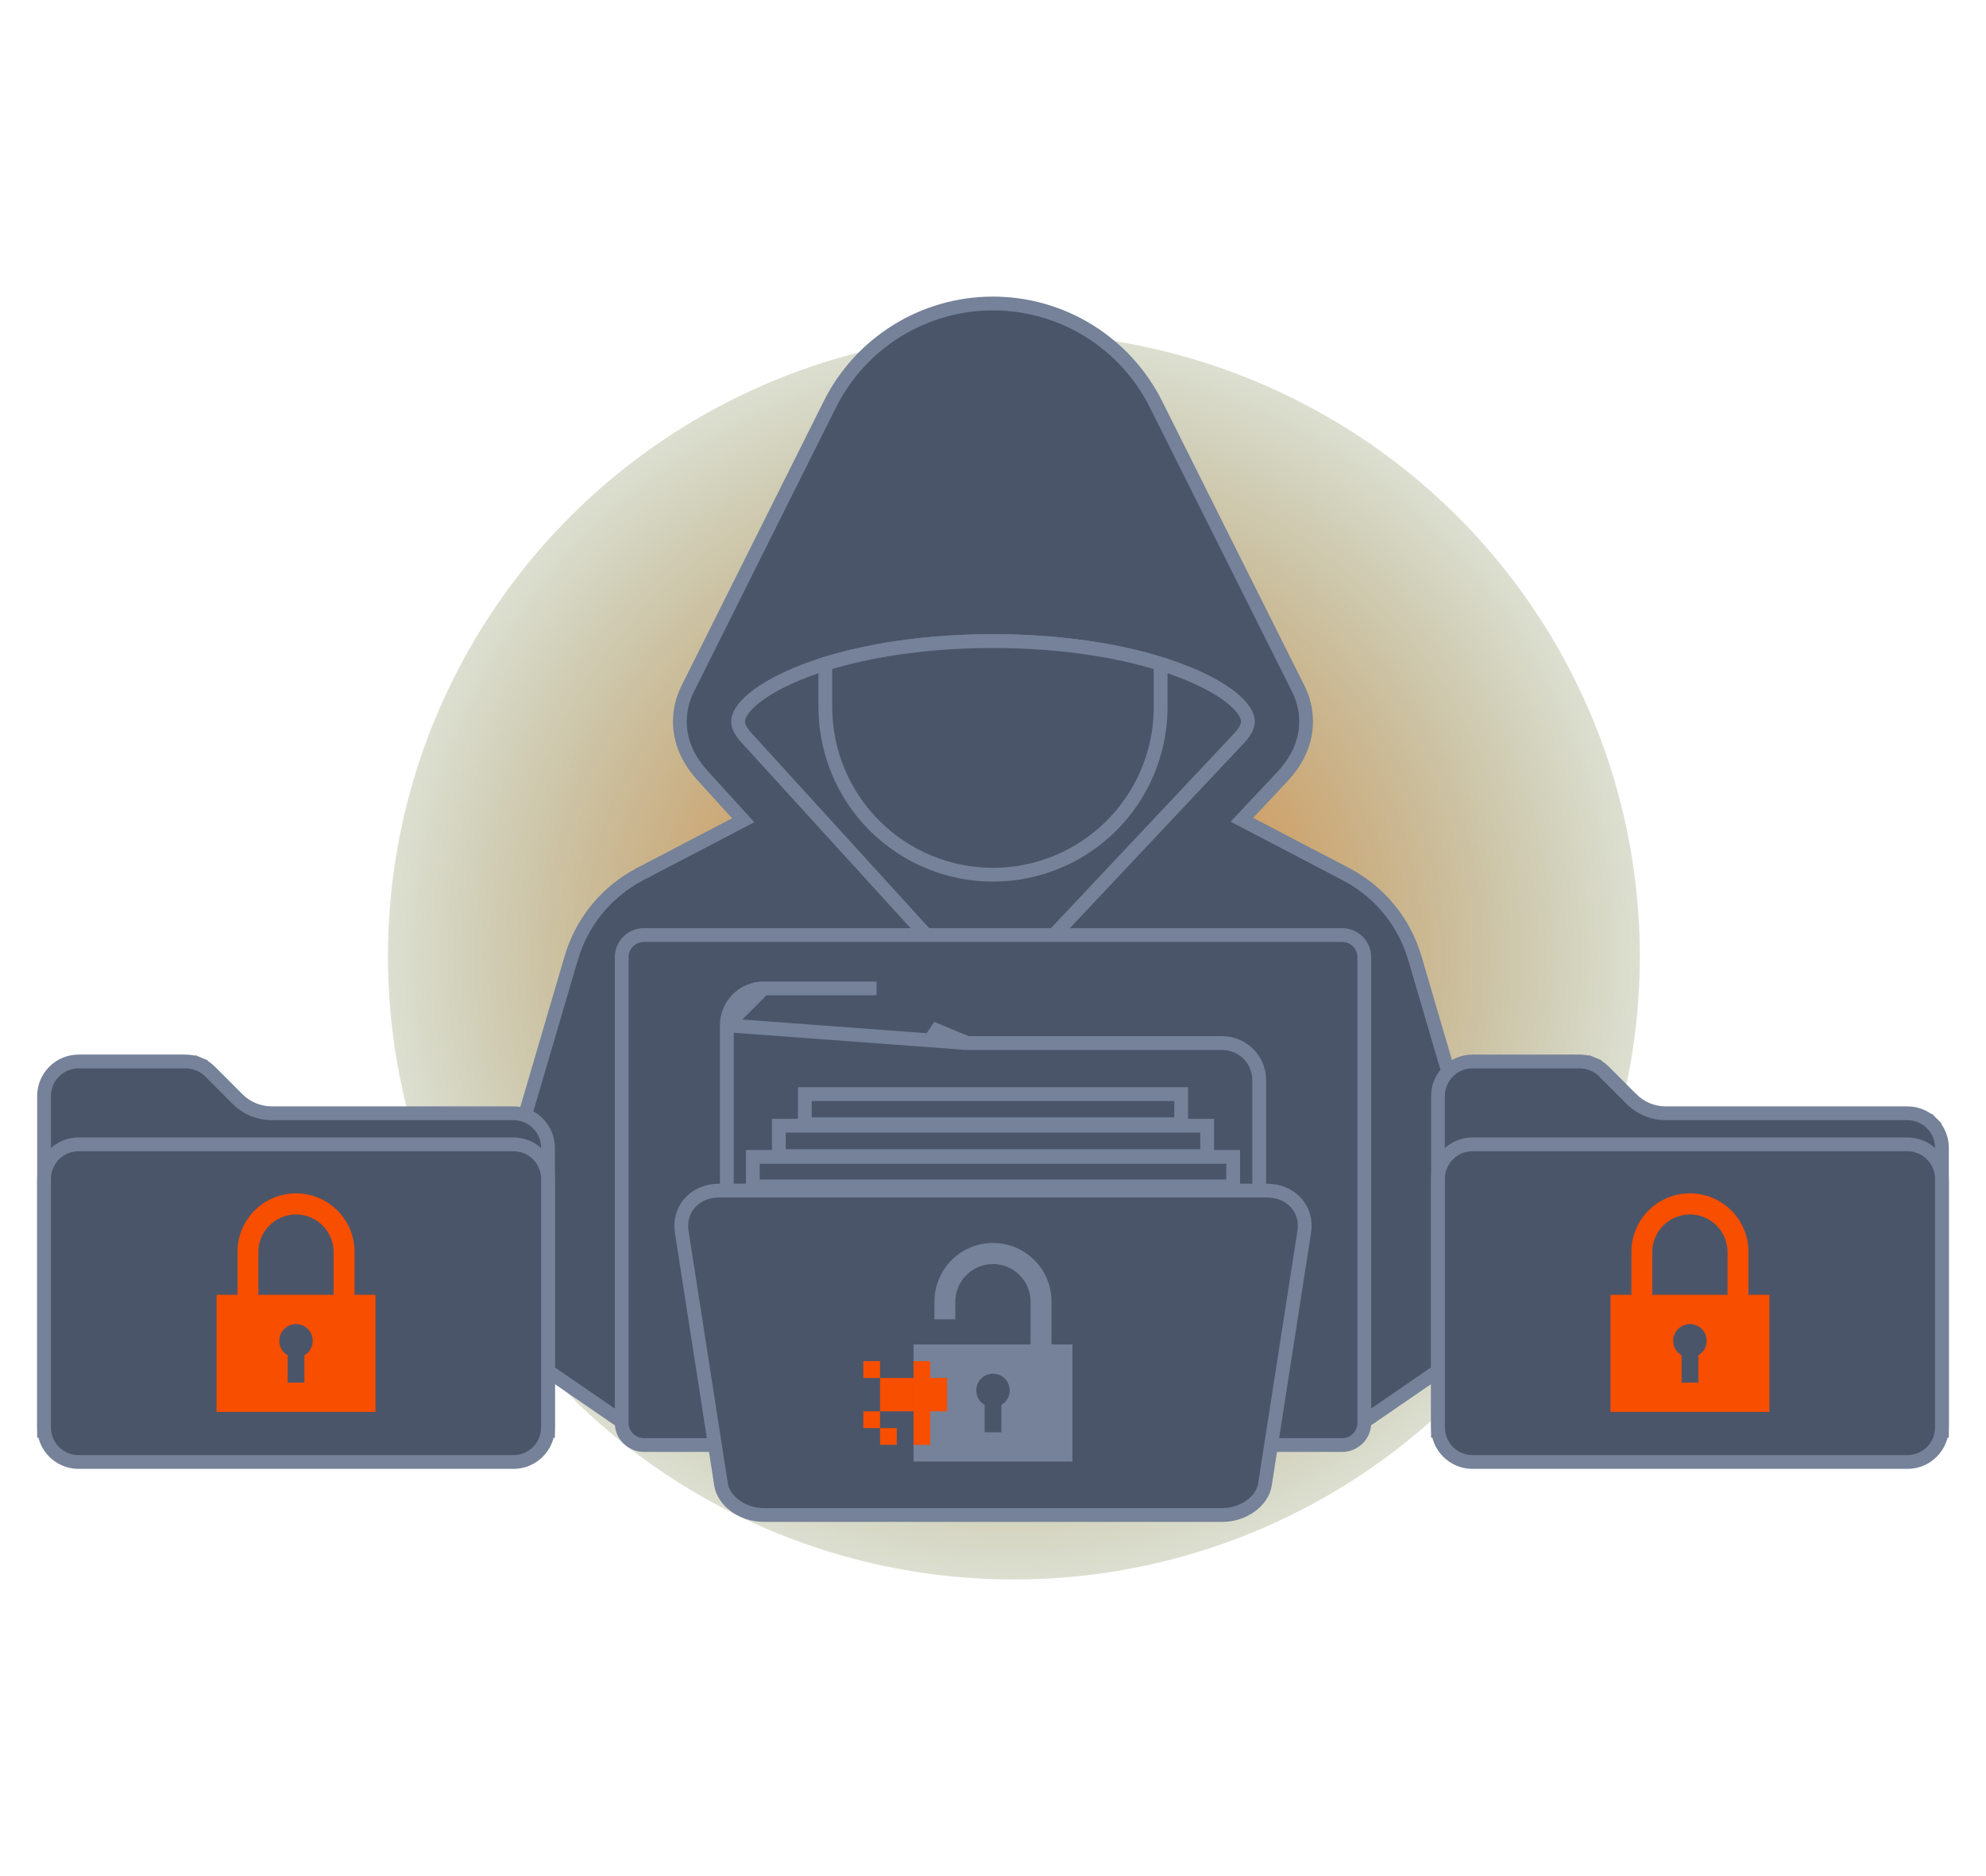 <svg width="288" height="272" viewBox="0 0 288 272" fill="none" xmlns="http://www.w3.org/2000/svg"><g clip-path="url(#clip0_2568_13666)"><g style="mix-blend-mode:lighten" filter="url(#filter0_f_2568_13666)"><ellipse cx="147.03" cy="138.64" rx="90.771" ry="90.36" fill="url(#paint0_radial_2568_13666)"/></g><path d="M205.173 138.907L205.173 138.907C204.413 136.311 203.138 133.896 201.422 131.806C199.707 129.716 197.587 127.994 195.19 126.743L195.19 126.742L181.256 119.462L180.088 118.852L180.991 117.891L185.92 112.644L185.92 112.644C188.169 110.251 189.403 107.569 189.403 104.6C189.402 102.951 189.013 101.325 188.266 99.854L188.264 99.849L167.643 58.63L167.642 58.629C165.448 54.234 162.073 50.537 157.896 47.953C153.718 45.369 148.903 44 143.991 44C139.079 44 134.264 45.369 130.086 47.953C125.909 50.537 122.534 54.234 120.34 58.629L120.34 58.629L99.73 99.857L99.728 99.863C98.981 101.334 98.592 102.959 98.591 104.609C98.591 107.489 99.757 110.108 101.888 112.451C101.888 112.451 101.888 112.451 101.889 112.451L106.904 117.964L107.777 118.923L106.628 119.523L92.802 126.742C90.408 127.995 88.291 129.718 86.579 131.808C84.866 133.898 83.593 136.312 82.836 138.906L82.835 138.908L71.738 176.673C71.738 176.673 71.738 176.673 71.738 176.673C70.546 180.736 70.669 185.071 72.087 189.061C73.505 193.05 76.147 196.49 79.635 198.889C79.635 198.889 79.636 198.889 79.636 198.889L89.466 205.643H198.519L208.35 198.889L208.35 198.889C211.841 196.491 214.485 193.052 215.905 189.062C217.325 185.073 217.449 180.737 216.259 176.673L205.173 138.907ZM205.173 138.907L216.259 176.673L205.173 138.907Z" fill="#4B5569" stroke="#758299" stroke-width="2"/><path d="M179.701 107.02L179.7 107.021L152.003 136.45H135.114L108.212 106.924L108.21 106.921C107.346 105.978 107.029 105.19 107.029 104.6C107.029 103.777 107.651 102.599 109.335 101.224C110.974 99.886 113.443 98.511 116.679 97.274C123.142 94.804 132.51 92.943 144 92.943C155.49 92.943 164.858 94.802 171.321 97.27C174.557 98.506 177.025 99.88 178.665 101.219C180.348 102.594 180.971 103.774 180.971 104.6C180.971 105.214 180.63 106.036 179.701 107.02Z" fill="#4B5569" stroke="#758299" stroke-width="2"/><path d="M119.686 102.769V96.252C125.918 94.314 134.181 92.954 144 92.954C153.817 92.954 162.08 94.314 168.311 96.265V102.769C168.241 109.17 165.65 115.286 161.099 119.788C156.547 124.292 150.402 126.818 143.998 126.818C137.595 126.818 131.45 124.292 126.898 119.788C122.347 115.286 119.756 109.17 119.686 102.769Z" fill="#4B5569" stroke="#758299" stroke-width="2"/><path d="M93.375 135.566H194.628C196.405 135.566 197.847 137.007 197.847 138.785V206.285C197.847 208.063 196.405 209.504 194.628 209.504H93.375C91.597 209.504 90.156 208.063 90.156 206.285V138.785C90.156 137.007 91.597 135.566 93.375 135.566Z" fill="#4B5569" stroke="#758299" stroke-width="2"/><path d="M281.608 166.411V207.445H208.527V158.903C208.527 157.575 209.055 156.302 209.993 155.363C210.932 154.424 212.206 153.897 213.534 153.897H229.067H229.067C229.724 153.897 230.376 154.026 230.983 154.277L231.366 153.354L230.983 154.277C231.591 154.529 232.143 154.898 232.608 155.363L236.595 159.353L236.596 159.353C237.246 160.004 238.019 160.52 238.869 160.872C239.719 161.224 240.63 161.405 241.55 161.405C241.55 161.405 241.551 161.405 241.551 161.405H276.605C277.262 161.405 277.913 161.534 278.52 161.786C279.127 162.038 279.679 162.406 280.144 162.871L280.851 162.164L280.144 162.871C280.608 163.336 280.977 163.888 281.228 164.495C281.479 165.103 281.609 165.754 281.608 166.411V166.411Z" fill="#4B5569" stroke="#758299" stroke-width="2"/><path d="M213.537 165.91H276.605C279.37 165.91 281.611 168.151 281.611 170.916V206.955C281.611 209.72 279.37 211.962 276.605 211.962H213.537C210.772 211.962 208.53 209.72 208.53 206.955V170.916C208.53 168.151 210.772 165.91 213.537 165.91Z" fill="#4B5569" stroke="#758299" stroke-width="2"/><path d="M236.581 181.659C236.56 180.531 236.764 179.41 237.181 178.362C237.599 177.314 238.221 176.359 239.011 175.554C239.801 174.749 240.744 174.11 241.784 173.674C242.824 173.237 243.941 173.012 245.069 173.012C246.197 173.012 247.314 173.237 248.354 173.674C249.395 174.11 250.337 174.749 251.128 175.554C251.918 176.359 252.54 177.314 252.957 178.362C253.374 179.41 253.579 180.531 253.558 181.659V190.149H250.52V181.659C250.537 180.932 250.408 180.209 250.141 179.532C249.874 178.855 249.475 178.239 248.967 177.719C248.459 177.198 247.851 176.785 247.181 176.503C246.511 176.221 245.791 176.075 245.063 176.075C244.336 176.075 243.616 176.221 242.946 176.503C242.276 176.785 241.668 177.198 241.16 177.719C240.652 178.239 240.252 178.855 239.986 179.532C239.719 180.209 239.59 180.932 239.607 181.659V190.149H236.575L236.581 181.659Z" fill="#F74E00"/><path d="M256.593 187.723H233.549V204.703H256.593V187.723Z" fill="#F74E00"/><path d="M247.493 194.394C247.494 193.967 247.382 193.549 247.17 193.18C246.957 192.81 246.651 192.504 246.282 192.291C245.913 192.077 245.494 191.965 245.068 191.965C244.642 191.965 244.224 192.077 243.855 192.29C243.486 192.503 243.179 192.809 242.967 193.179C242.754 193.548 242.642 193.966 242.642 194.392C242.642 194.818 242.755 195.237 242.968 195.606C243.182 195.974 243.489 196.28 243.858 196.493V200.458H246.286V196.493C246.654 196.28 246.96 195.974 247.171 195.605C247.383 195.237 247.494 194.819 247.493 194.394Z" fill="#4B5569"/><path d="M74.46 161.405H74.461C75.118 161.405 75.77 161.534 76.377 161.785C76.985 162.037 77.537 162.405 78.002 162.87C78.468 163.335 78.837 163.887 79.088 164.495C79.34 165.102 79.47 165.754 79.47 166.411V207.445H6.389V158.903C6.389 157.575 6.916 156.302 7.855 155.363C8.794 154.424 10.067 153.897 11.395 153.897H26.925H26.926C27.583 153.897 28.234 154.026 28.842 154.277L29.224 153.354L28.842 154.277C29.449 154.529 30.001 154.898 30.466 155.363L34.454 159.353L34.454 159.353C35.105 160.004 35.877 160.52 36.728 160.872C37.578 161.224 38.489 161.405 39.409 161.405C39.409 161.405 39.409 161.405 39.409 161.405H74.46Z" fill="#4B5569" stroke="#758299" stroke-width="2"/><path d="M11.395 165.91H74.463C77.228 165.91 79.47 168.151 79.47 170.916V206.955C79.47 209.72 77.228 211.962 74.463 211.962H11.395C8.63 211.962 6.389 209.72 6.389 206.955V170.916C6.389 168.151 8.63 165.91 11.395 165.91Z" fill="#4B5569" stroke="#758299" stroke-width="2"/><path d="M34.439 181.659C34.419 180.531 34.623 179.41 35.04 178.362C35.457 177.314 36.079 176.359 36.87 175.554C37.66 174.749 38.603 174.11 39.643 173.674C40.683 173.237 41.8 173.012 42.928 173.012C44.056 173.012 45.173 173.237 46.213 173.674C47.253 174.11 48.196 174.749 48.986 175.554C49.776 176.359 50.398 177.314 50.816 178.362C51.233 179.41 51.437 180.531 51.416 181.659V190.149H48.379V181.659C48.395 180.932 48.266 180.209 48 179.532C47.733 178.855 47.334 178.239 46.825 177.719C46.317 177.198 45.71 176.785 45.04 176.503C44.369 176.221 43.649 176.075 42.922 176.075C42.195 176.075 41.475 176.221 40.804 176.503C40.134 176.785 39.527 177.198 39.019 177.719C38.51 178.239 38.111 178.855 37.844 179.532C37.578 180.209 37.449 180.932 37.466 181.659V190.149H34.434L34.439 181.659Z" fill="#F74E00"/><path d="M54.451 187.723H31.407V204.703H54.451V187.723Z" fill="#F74E00"/><path d="M45.352 194.394C45.353 193.967 45.241 193.549 45.028 193.18C44.816 192.81 44.509 192.504 44.141 192.291C43.772 192.077 43.353 191.965 42.927 191.965C42.501 191.965 42.082 192.077 41.713 192.29C41.344 192.503 41.038 192.809 40.825 193.179C40.612 193.548 40.5 193.966 40.501 194.392C40.501 194.818 40.614 195.237 40.827 195.606C41.04 195.974 41.347 196.28 41.717 196.493V200.458H44.139V196.493C44.508 196.281 44.815 195.975 45.028 195.606C45.24 195.237 45.352 194.819 45.352 194.394Z" fill="#4B5569"/><path d="M140.286 151.229H140.285C139.321 151.228 138.367 151.037 137.477 150.666C136.588 150.296 135.78 149.755 135.1 149.072L140.286 151.229ZM140.286 151.229H177.265C178.68 151.233 180.035 151.797 181.035 152.797C182.036 153.798 182.599 155.154 182.602 156.569V199.923H105.4L105.4 148.655L105.4 148.652M140.286 151.229L105.4 148.652M105.4 148.652C105.398 147.95 105.535 147.255 105.802 146.606C106.069 145.957 106.462 145.368 106.957 144.871C107.453 144.374 108.041 143.979 108.689 143.71C109.337 143.441 110.032 143.302 110.733 143.302C110.733 143.302 110.733 143.302 110.733 143.302M105.4 148.652L110.733 143.302M110.733 143.302H127.115H110.733Z" fill="#4B5569" stroke="#758299" stroke-width="2"/><path d="M109.169 172.012V167.727H178.831V172.012H109.169Z" fill="#4B5569" stroke="#758299" stroke-width="2"/><path d="M112.94 167.625V163.211H175.059V167.625H112.94Z" fill="#4B5569" stroke="#758299" stroke-width="2"/><path d="M116.712 163V158.625H171.288V163H116.712Z" fill="#4B5569" stroke="#758299" stroke-width="2"/><path d="M183.431 215.248L183.431 215.248C183.071 217.566 180.416 219.646 177.267 219.646H110.73C107.582 219.646 104.926 217.556 104.565 215.248L98.862 178.597C98.862 178.597 98.862 178.597 98.862 178.597C98.358 175.353 100.713 172.612 104.322 172.612H183.674C187.295 172.612 189.651 175.355 189.135 178.593L189.135 178.597L183.431 215.248Z" fill="#4B5569" stroke="#758299" stroke-width="2"/><path d="M135.51 188.852C135.489 187.724 135.693 186.603 136.111 185.555C136.528 184.507 137.15 183.553 137.94 182.748C138.73 181.943 139.673 181.303 140.713 180.867C141.754 180.43 142.87 180.206 143.998 180.206C145.127 180.206 146.243 180.43 147.284 180.867C148.324 181.303 149.267 181.943 150.057 182.748C150.847 183.553 151.469 184.507 151.886 185.555C152.304 186.603 152.508 187.724 152.487 188.852V197.342H149.449V188.852C149.466 188.125 149.337 187.402 149.07 186.725C148.804 186.049 148.404 185.432 147.896 184.912C147.388 184.392 146.781 183.978 146.11 183.696C145.44 183.414 144.72 183.269 143.993 183.269C143.265 183.269 142.545 183.414 141.875 183.696C141.205 183.978 140.598 184.392 140.089 184.912C139.581 185.432 139.182 186.049 138.915 186.725C138.648 187.402 138.52 188.125 138.536 188.852V191.278H135.504L135.51 188.852Z" fill="#758299"/><path d="M133.478 210.899V195.919H154.522V210.899H133.478Z" fill="#758299" stroke="#758299" stroke-width="2"/><path d="M146.423 201.587C146.423 201.161 146.311 200.742 146.099 200.373C145.886 200.004 145.58 199.697 145.211 199.484C144.842 199.271 144.424 199.159 143.998 199.158C143.572 199.158 143.153 199.27 142.784 199.484C142.415 199.697 142.109 200.003 141.896 200.372C141.683 200.741 141.571 201.16 141.571 201.586C141.572 202.012 141.684 202.43 141.898 202.799C142.111 203.168 142.418 203.474 142.787 203.687V207.651H145.213V203.687C145.581 203.474 145.887 203.168 146.099 202.799C146.312 202.431 146.423 202.013 146.423 201.587Z" fill="#4B5569"/><path d="M134.903 199.771V197.345H132.478V199.771V204.622V209.473H134.903V204.622H137.329V199.771H134.903Z" fill="#F74E00"/><path d="M132.478 204.619H127.626V199.782H132.478V204.619ZM130.049 207.045H127.626V209.471H130.049V207.045ZM127.626 204.619H125.192V207.045H127.621L127.626 204.619ZM127.626 197.342H125.192V199.782H127.621L127.626 197.342Z" fill="#F74E00"/></g><defs><filter id="filter0_f_2568_13666" x="10.544" y="2.566" width="272.972" height="272.148" filterUnits="userSpaceOnUse" color-interpolation-filters="sRGB"><feFlood flood-opacity="0" result="BackgroundImageFix"/><feBlend mode="normal" in="SourceGraphic" in2="BackgroundImageFix" result="shape"/><feGaussianBlur stdDeviation="22.857" result="effect1_foregroundBlur_2568_13666"/></filter><radialGradient id="paint0_radial_2568_13666" cx="0" cy="0" r="1" gradientUnits="userSpaceOnUse" gradientTransform="translate(147.03 138.64) rotate(87.728) scale(125.773 126.344)"><stop stop-color="#FF7918"/><stop offset="0.911" stop-color="#2C6023" stop-opacity="0"/></radialGradient><clipPath id="clip0_2568_13666"><rect width="288" height="272" fill="white"/></clipPath></defs></svg>